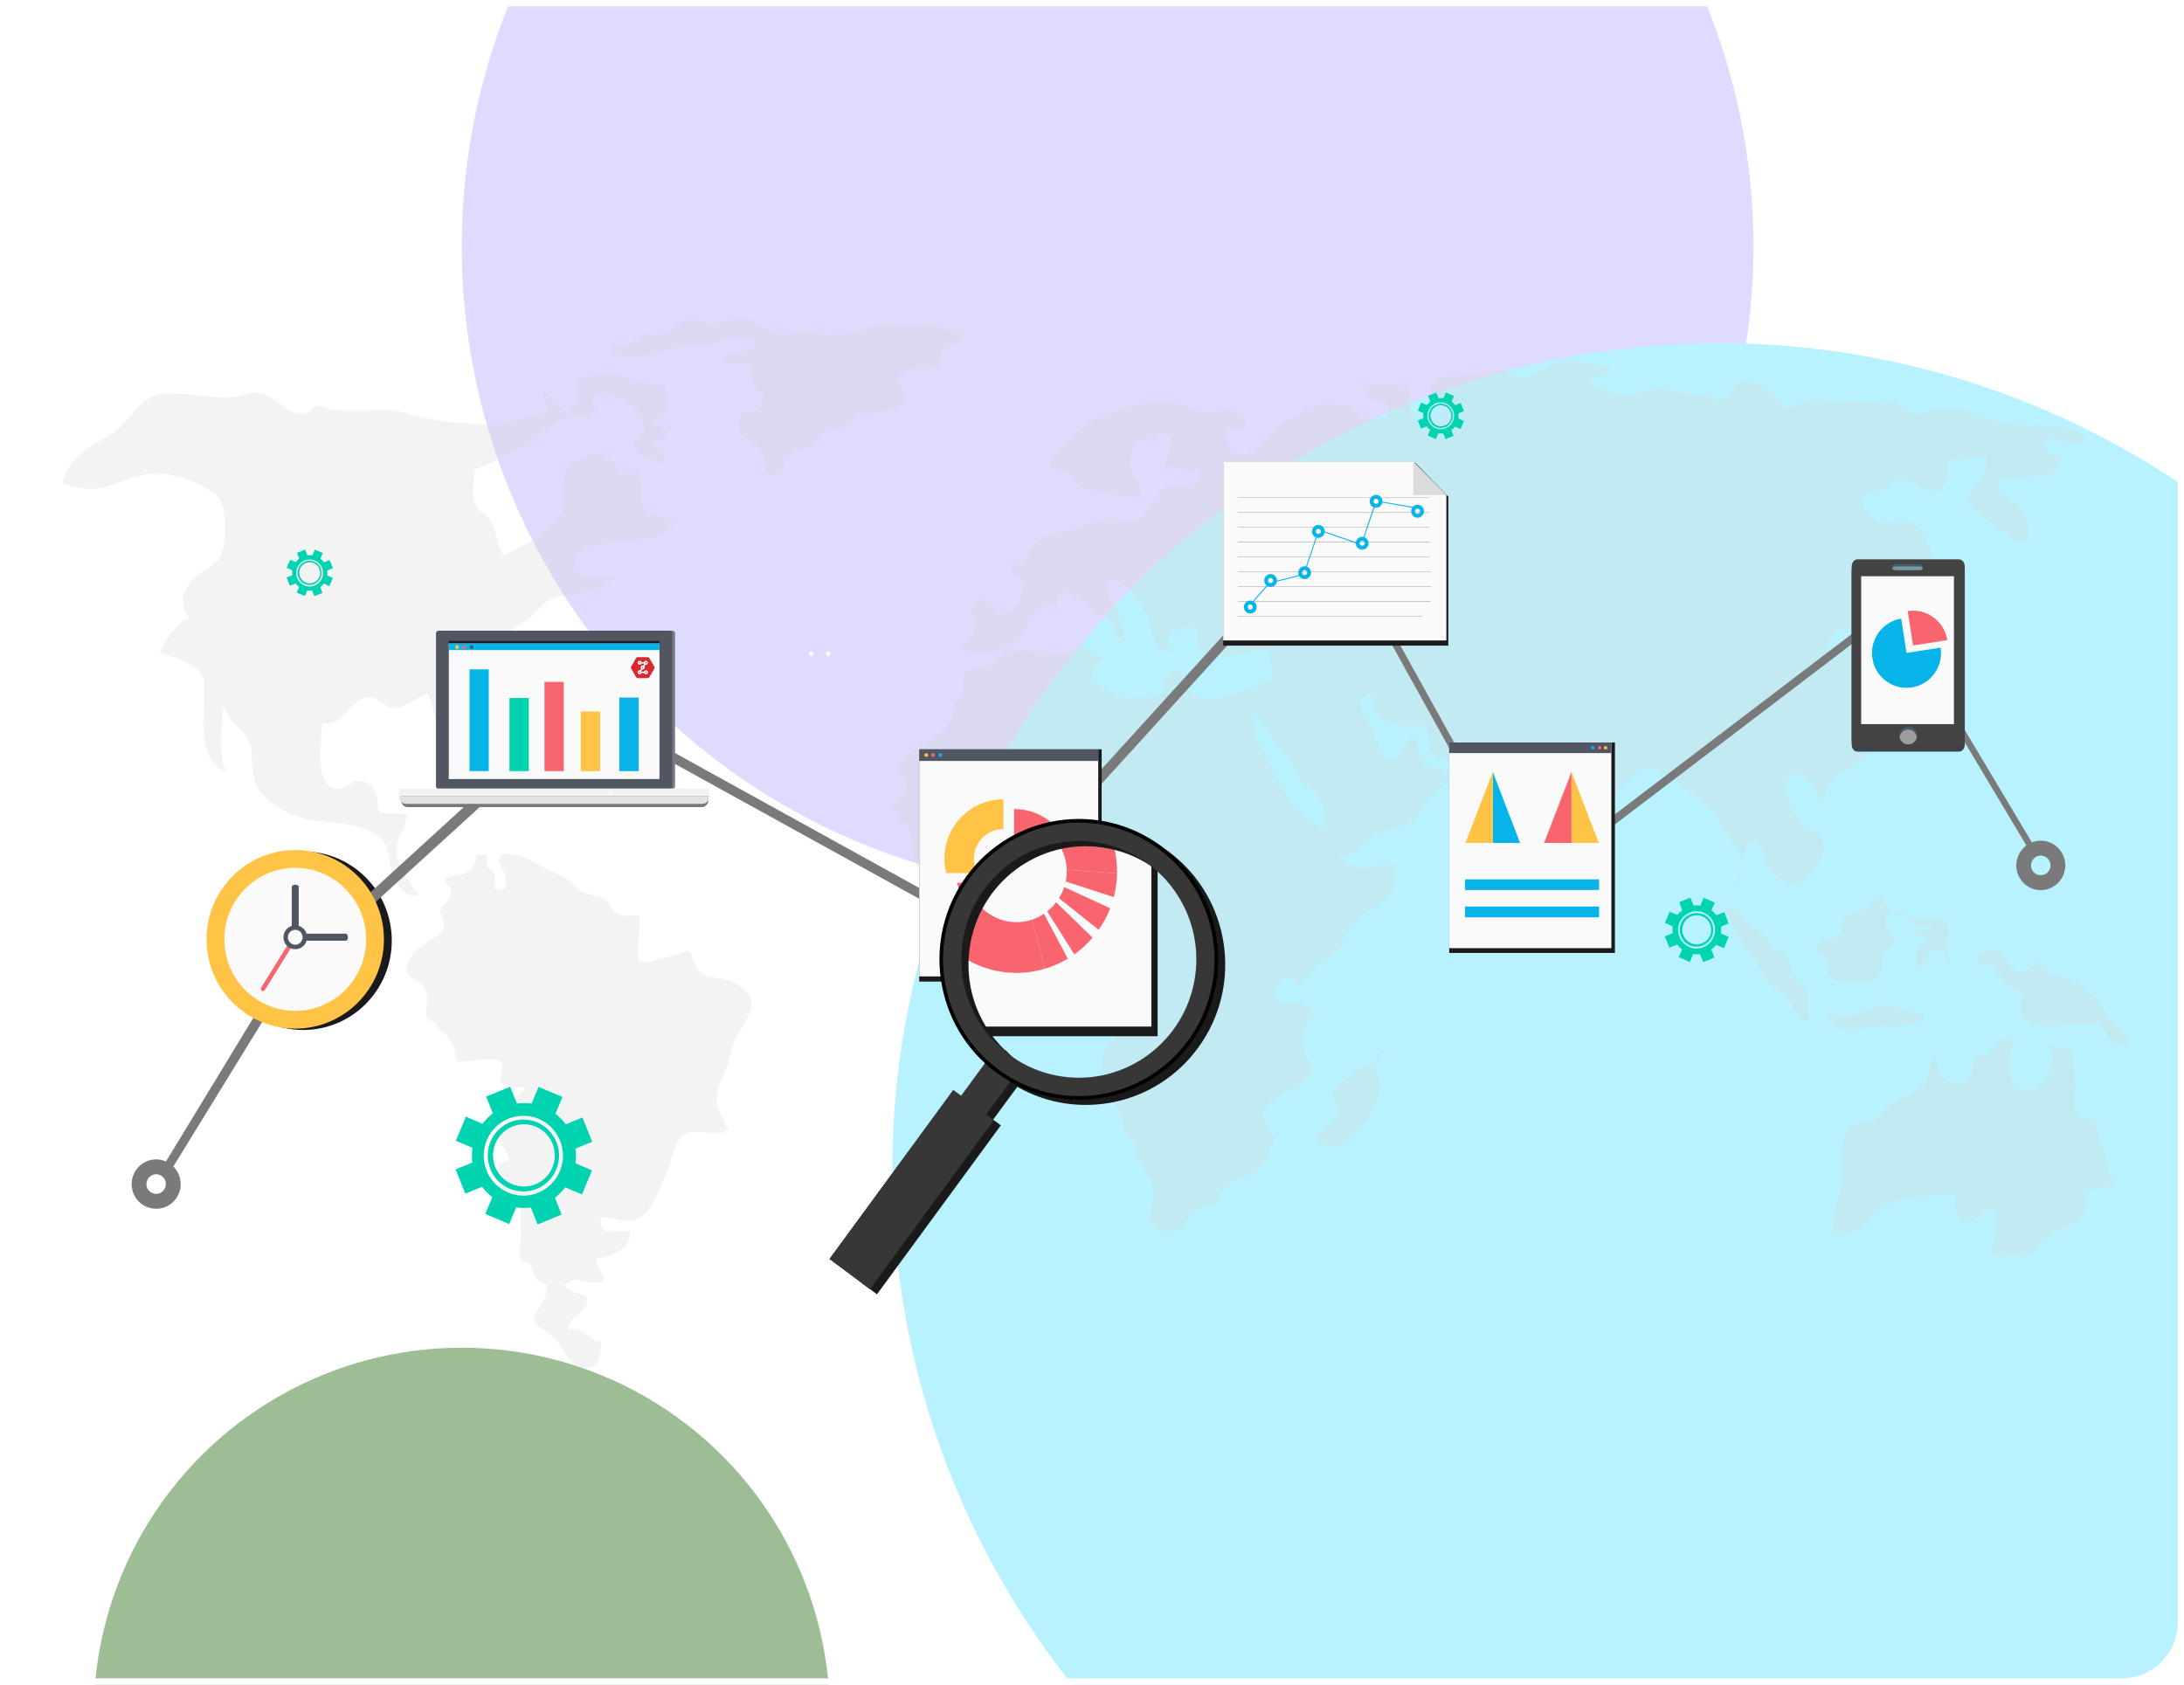 <svg width="350" height="270" viewBox="0 0 350 270" fill="none" xmlns="http://www.w3.org/2000/svg">
<g clip-path="url(#clip0_6320_13675)">
<g filter="url(#filter0_f_6320_13675)">
<circle cx="177.5" cy="39.5" r="103.5" fill="#DEDBFF"/>
</g>
<g filter="url(#filter1_f_6320_13675)">
<circle cx="275.5" cy="187.5" r="132.5" fill="#B8F2FF"/>
</g>
<g filter="url(#filter2_f_6320_13675)">
<circle cx="74" cy="275" r="59" fill="#9DBD95"/>
</g>
<g opacity="0.3">
<path d="M67.2 143.325C66.291 143.049 63.676 138.067 63.539 136.911C63.264 134.516 65.135 132.892 65.163 130.497C63.787 130.305 62.273 130.415 60.841 130.332C60.291 128.102 60.621 126.038 58.392 125.295C56.052 124.524 56.079 126.726 53.657 126.313C50.271 125.735 51.565 118.606 51.675 115.853C55.143 116.569 55.831 112.22 58.749 111.752C60.621 111.421 61.447 113.376 63.154 113.458C64.668 113.568 67.172 111.697 68.494 111.119C69.32 112.522 69.347 114.091 69.925 115.468C70.586 117.092 71.907 117.505 71.99 119.542C71.962 117.037 72.953 114.009 74.054 111.119C77.22 110.32 79.835 108.173 80.77 105.283C81.321 103.631 80.605 102.916 81.679 101.429C82.45 100.328 84.211 99.805 85.175 98.814C88.203 95.704 87.982 95.649 92.276 95.181C94.837 94.906 96.874 94.052 98.966 92.428C97.424 92.456 92.882 92.868 92.249 91.355C91.148 88.684 95.442 87.253 97.011 87.033C102.241 86.317 104.498 87.446 108.6 83.62C107.031 82.849 103.92 82.821 103.094 81.362C102.269 79.931 103.177 77.206 102.324 75.554C98.387 76.848 99.791 74.563 97.039 73.132C94.616 71.866 91.231 74.096 90.597 75.995C89.469 79.27 91.588 80.702 88.808 83.675C86.744 85.849 83.385 87.804 80.66 89.015C79.394 86.648 79.642 84.941 78.321 83.042C77.385 81.72 76.641 82.326 76.036 80.592C75.513 79.188 76.008 76.71 76.063 75.252C79.394 74.068 83.496 71.948 86.193 69.829C87.9 68.48 88.891 67.654 90.845 67.049C92.855 66.443 94.561 67.462 95.635 65.067C95.433 65.03 95.24 64.993 95.057 64.957C94.561 60.938 101.801 64.213 102.792 66.801C103.039 67.517 103.315 68.232 103.122 69.086C102.929 69.884 101.498 70.71 101.498 70.765C101.443 73.242 103.865 73.27 106.232 74.233C106.921 72.774 105.847 71.783 104.498 71.178C105.847 70.957 106.838 70.104 106.783 68.783C105.737 68.673 105.517 68.04 104.718 67.627C105.352 67.352 105.93 66.498 106.783 66.305C106.921 64.764 106.976 63.14 106.453 61.681C103.562 61.516 102.324 61.268 100.011 60.36C96.681 59.038 95.772 60.442 92.304 60.332C92.249 61.709 92.166 63.112 92.607 64.324L92.276 64.681C90.487 68.205 88.781 62.947 86.936 62.672C87.102 63.993 87.68 65.012 87.762 66.305C84.156 66.058 81.734 68.343 78.045 68.067C75.155 67.874 71.246 67.682 68.494 67.104C65.356 66.471 64.062 65.507 60.786 65.7C58.502 65.81 56.052 65.838 53.767 65.7C52.556 65.645 51.895 64.957 50.712 65.094C49.748 65.177 49.721 66.361 48.95 66.388C45.564 66.471 44.546 63.333 41.105 62.975C39.673 62.81 38.82 63.525 37.471 63.663C33.618 64.048 29.021 62.424 25.332 63.305C21.864 64.158 20.818 67.764 17.432 69.774C14.184 71.673 10.936 73.49 10 77.426C16.331 79.711 17.129 77.371 23.653 75.967C26.626 75.334 32.709 77.371 34.911 79.628C36.37 81.142 36.37 86.95 35.407 89.097C34.664 90.722 31.526 91.823 30.397 93.529C28.718 96.007 29.048 96.53 30.287 99.09C28.498 99.612 26.158 102.998 25.607 104.567C27.204 105.145 29.213 105.641 30.672 106.604C33.095 108.173 32.709 108.834 32.682 112.165C32.627 116.156 31.801 121.909 36.315 123.781C34.911 121.028 35.544 115.991 35.792 112.825C37.251 117.285 40.527 116.872 40.389 121.661C40.252 126.671 42.839 128.928 47.408 130.745C51.29 132.259 55.859 131.24 59.768 133.498C62.741 135.232 61.97 136.718 62.796 139.498C63.401 141.563 65.025 144.453 67.2 143.325Z" fill="#D8D8D8"/>
<path d="M145.155 63.663C144.769 61.764 142.182 60.635 145.568 59.424C146.944 58.928 148.155 59.286 149.504 58.956C150.99 58.626 150.385 58.736 150.743 57.442C151.045 56.313 150.715 56.148 151.954 55.405C152.449 55.102 152.917 55.157 153.468 54.744C154.073 54.276 154.294 53.616 154.954 53.368L154.128 52.873C153.468 52.873 152.559 53.038 151.926 52.845C150.99 52.57 150.605 51.882 149.559 51.854C148.733 51.827 147.88 52.129 147.027 52.184C145.182 52.322 143.586 51.772 141.879 51.882C140.2 51.992 138.714 53.038 137.007 53.203C135.465 53.368 133.814 53.671 132.245 53.533C131.171 53.451 130.29 53.148 129.217 53.038C127.951 52.9 126.96 53.533 125.749 53.561C123.271 53.616 121.097 50.946 118.537 51.001C116.775 51.028 115.178 52.184 113.334 51.854C112.261 51.661 111.765 51.056 110.609 51.166C108.93 51.304 107.636 53.01 106.095 53.506C105.131 53.809 104.058 53.368 103.122 53.726C101.938 54.166 101.278 55.185 99.901 55.405C99.241 55.515 98.442 55.405 97.754 55.433C97.534 57.855 103.149 57.084 104.553 56.919C105.957 56.781 107.031 56.038 108.187 55.708C109.591 55.267 111.022 55.57 112.591 55.57C114.325 55.57 114.986 54.552 116.527 54.221C117.243 54.056 120.519 54.084 120.931 54.772C121.757 56.176 119.06 56.341 118.234 56.424C116.913 56.561 116.142 56.534 115.261 57.607C116.362 58.708 118.702 57.745 119.968 58.626C121.262 59.507 119.996 62.975 122.253 62.865C122.253 64.764 122.198 65.397 120.739 65.893C119.17 66.443 118.454 65.728 118.399 67.93C118.316 70.985 121.372 70.242 122.143 72.719C122.528 74.04 122.693 77.949 125.171 75.417C125.859 74.729 125.501 73.82 126.354 72.995C127.29 72.141 128.859 72.114 129.85 71.343C130.869 70.517 131.061 69.636 132.465 69.168C133.539 68.811 134.557 68.865 135.465 68.398C136.484 67.847 137.089 66.773 138.218 66.416C138.989 66.14 140.035 66.416 140.833 66.195C142.292 65.81 145.485 65.397 145.155 63.663Z" fill="#D8D8D8"/>
<path d="M117.27 157.281C115.206 156.482 112.921 156.978 111.683 155.161C111.242 154.555 110.967 152.601 110.279 152.408C110.059 152.326 108.49 153.069 108.077 153.124C106.398 153.427 103.975 154.473 102.351 154.087C102.076 151.72 102.599 149.133 102.461 146.683C101.553 146.628 100.342 146.903 99.461 146.655C97.919 146.242 98.085 144.839 96.791 143.985C95.91 143.38 94.671 143.6 93.57 143.022C92.332 142.416 91.423 141.095 90.294 140.517C88.973 139.856 87.542 139.361 86.138 138.452C84.707 137.517 83.275 137.186 81.486 136.828H80.468C79.311 137.902 80.33 138.7 80.688 139.581C80.963 140.297 81.761 142.636 80 142.609C78.623 142.581 79.614 140.902 79.256 140.049C79.091 139.636 78.293 139.278 78.128 138.838C77.935 138.37 78.1 137.517 78.045 137.049C77.467 136.994 76.889 136.994 76.311 137.021C76.228 140.159 74.081 140.187 71.356 140.599C71.053 141.783 72.044 141.838 72.21 142.636C72.54 144.233 71.081 144.536 70.668 145.692C70.283 146.82 71.053 146.71 71.164 147.839C71.329 149.518 69.842 150.069 68.631 150.922C67.365 151.83 65.989 152.656 65.438 154.28C64.75 156.317 65.521 156.455 66.952 157.336C69.237 158.794 68.163 160.749 68.301 163.226C68.824 163.419 69.237 163.694 69.787 163.777C70.035 164.905 71.136 165.401 71.742 166.172C72.567 167.245 72.98 168.594 73.228 170.135C75.017 170.328 79.587 169.117 80.302 170.245C80.908 171.154 79.945 172.338 80.165 173.108C80.633 174.732 82.67 174.072 84.184 174.374C83.578 175.31 82.835 175.888 81.679 175.806C81.431 177.347 82.504 178.063 82.78 179.384C82.092 179.742 79.889 181.201 79.724 181.862C79.394 183.293 81.871 184.312 81.431 186.046C78.596 186.293 79.889 189.266 79.807 190.973C80.936 191.606 82.202 191.799 83.33 192.404C83.385 194.083 83.44 195.79 83.523 197.442C83.578 198.488 83 201.185 83.578 202.039C83.853 202.424 84.762 202.231 85.064 202.672C85.285 202.919 85.147 203.222 85.34 203.553C85.808 204.296 85.34 204.406 86.055 205.066C86.716 205.672 87.267 205.177 87.597 206.085C87.762 206.58 87.404 207.874 87.212 208.315C86.799 209.333 85.147 210.792 85.698 212.003C85.918 212.499 87.432 213.269 87.9 213.682C88.533 214.233 89.221 214.921 89.772 215.582C90.845 216.958 91.671 219.325 93.9 219.298C96.323 219.27 96.158 216.655 96.378 214.921C95.194 215.114 95.249 214.618 94.616 214.233C93.295 213.379 93.047 213.049 91.148 212.994C90.763 211.453 93.322 210.544 93.873 209.361C95.112 206.553 91.616 208.122 90.487 205.947C92.029 204.488 93.24 205.507 95.057 205.589C98.828 205.727 95.222 203.58 95.552 201.736C97.727 201.571 101.388 200.084 100.947 197.304C98.332 197.166 96.048 198.378 96.24 195.102C98.47 194.992 100.094 196.286 102.186 195.295C104.746 194.056 105.737 190.175 106.893 187.752C107.691 186.046 108.132 182.357 110.059 181.614C112.095 180.843 114.793 182.412 116.692 181.063C116.032 179.192 114.6 177.733 114.848 175.613C115.068 173.466 116.417 171.732 116.885 169.695C117.243 167.988 117.601 166.942 118.482 165.456C119.06 164.465 120.298 162.373 120.436 161.272C120.711 159.428 118.674 157.859 117.27 157.281Z" fill="#D8D8D8"/>
<path fill-rule="evenodd" clip-rule="evenodd" d="M276.539 133.388C275.08 130.442 273.593 128.736 270.731 126.836C268.171 125.157 265.005 121.441 262.418 123.726C260.463 125.432 258.151 128.13 256.609 130.222C254.077 133.608 256.527 135.287 256.224 138.838C255.729 144.343 253.664 140.187 252.838 137.737C252.123 135.59 250.278 133.938 249.425 131.874C248.517 129.589 249.177 126.616 248.93 124.194C245.434 124.744 244.112 125.322 241.635 123.258C240.617 122.432 239.433 120.643 238.194 120.23C235.827 119.404 232.992 122.735 230.404 121.469C228.835 120.725 228.835 118.083 228.477 116.294C224.403 116.266 219.339 116.652 220.027 111.119C220.045 111.119 220.054 111.11 220.054 111.091L218.843 111.366C218.77 111.422 218.715 111.477 218.678 111.532C217.247 113.376 219.008 115.027 219.917 116.789C220.632 118.11 221.293 122.184 223.22 121.661C224.789 121.221 224.816 118.083 227.046 118.138C227.404 119.762 227.266 121.937 228.67 122.845C229.193 123.175 230.377 122.845 230.982 123.175C231.588 123.506 232.193 124.359 232.551 124.882C231.23 126.396 229.331 127.194 228.175 128.763C227.624 129.534 227.652 130.525 226.661 131.323C224.844 132.837 222.422 132.892 220.385 133.911C218.706 134.736 217.054 137.351 215.127 137.049C214.925 137.03 214.733 136.984 214.549 136.911C214.641 137.058 214.733 137.195 214.824 137.324C217.302 140.489 220.302 138.15 223.44 138.673C223.55 140.847 223.743 142.471 222.091 144.04C220.054 145.995 217.632 146.463 216.201 148.913C215.402 150.289 215.127 151.693 213.998 152.821C213.255 153.565 212.319 153.62 211.549 154.225C210.117 155.326 209.457 156.592 208.328 158.051C207.42 157.418 207.144 156.482 206.016 156.647C205.025 156.758 203.869 158.85 204.227 159.703C204.915 161.382 207.062 160.501 208.356 160.749C209.264 160.942 209.925 161.767 210.888 161.878C209.512 163.832 208.218 165.869 208.961 168.319C209.704 170.631 211.576 171.374 208.741 173.439C207.31 174.485 203.07 176.191 202.465 178.146C202.135 179.247 203.428 181.669 204.282 182.192C203.291 184.807 203.373 186.349 200.841 187.918C199.299 188.853 197.483 188.936 196.216 190.202C195.308 191.111 195.556 192.184 195.033 192.817C194.234 193.781 193.849 193.12 192.473 193.478C190.243 194.056 190.629 195.735 189.17 196.836C187.903 197.8 185.371 197.689 184.628 196.203C183.94 194.799 185.068 192.322 184.875 190.78C184.49 188 181.517 185.715 181.93 182.715C180.031 182.412 180.251 180.761 179.893 179.439C179.425 177.705 179.067 177.513 178.159 176.164C177.361 174.98 177.498 174.677 177.03 173.191C176.452 171.237 176.507 171.704 176.7 170.025C176.92 168.071 177.168 168.264 178.269 167.025C179.701 165.401 179.508 166.337 179.398 164.382C179.205 161.465 176.673 159.951 173.892 160.006C174.25 156.895 172.764 158.161 171.085 156.51C169.378 154.831 171.277 153.785 173.287 153.097C172.434 152.656 171.415 152.161 170.617 151.5C171.443 149.876 174.223 146.986 173.562 145.114C172.901 143.325 169.598 142.251 167.974 142.031C163.735 141.453 162.249 146.215 157.789 145.885C153.523 145.582 149.339 142.499 147.109 139.031C145.733 136.883 146.504 134.434 145.32 132.121C145.237 131.984 144.412 132.011 144.219 131.681C144.136 131.571 144.054 130.607 144.191 130.718C143.668 130.277 143.393 129.644 142.237 129.369C142.788 128.57 145.292 127.001 145.32 125.955C145.375 124.331 143.971 124.937 143.778 123.726C143.503 122.212 146.146 120.313 147.164 119.624C148.816 118.496 150.935 117.863 152.036 116.073C152.587 115.193 152.614 113.651 153.165 112.633C153.743 111.532 154.046 111.834 154.404 110.596C154.624 109.797 154.073 108.669 154.541 107.926C155.477 106.522 157.321 107.293 158.643 106.632C159.441 106.219 159.771 105.448 160.46 105.008C162.607 103.714 165.497 104.32 167.864 104.54C168.8 104.65 170.397 105.145 171.388 104.788C172.076 104.54 172.296 103.466 173.067 103.356C174.828 103.109 174.746 105.613 176.7 105.256C176.562 106.577 174.828 107.375 174.993 108.614C175.131 109.632 178.572 111.229 179.425 111.532C181.325 112.165 185.756 112.055 187.133 110.706C184.875 109.797 187.38 106.962 189.307 107.513C190.023 115.358 199.299 110.843 203.593 108.834L203.373 109.742C203.814 108.559 204.144 106.935 203.593 105.668C203.126 104.567 203.896 104.788 202.52 104.32C201.336 103.907 199.575 104.898 198.391 105.008C197.07 105.145 193.959 105.503 192.831 104.76C191.619 103.989 191.84 102.09 191.619 100.521C189.638 100.438 185.426 101.539 187.903 104.292C184.49 104.65 184.875 101.347 184.022 99.062C183.499 97.631 181.435 94.74 180.141 93.805C176.783 91.437 177.003 94.768 178.269 96.64C179.893 99.062 179.866 100.356 180.554 103.136C180.141 102.641 179.288 102.31 178.957 101.897C178.544 101.347 178.847 100.576 178.324 99.888C177.361 98.677 176.287 98.594 175.159 97.796C174.03 96.97 169.103 92.125 169.296 97.245C165.084 95.869 165.167 102.007 161.891 103.466C159.276 104.65 156.551 105.779 153.908 103.879C153.89 103.732 153.908 103.595 153.963 103.466C155.752 102.943 156.193 101.264 156.193 99.64C156.193 98.759 155.532 98.512 155.67 97.768C155.808 97.053 156.688 96.117 157.101 95.511C158.34 96.337 160.102 99.117 162.056 98.016C163.102 97.466 164.313 93.915 164.065 92.841C163.46 92.759 162.937 92.208 162.304 92.153C161.781 90.061 163.46 90.639 164.286 89.786C164.946 89.07 164.864 88.107 165.607 87.336C167.148 85.712 171.057 84.996 173.122 84.446C174.663 84.06 176.15 83.207 177.636 83.097C180.361 82.932 181.49 84.693 183.747 82.188C184.931 80.895 185.536 78.28 187.353 77.894C187.738 77.812 188.124 77.839 188.454 77.894C188.417 77.913 188.417 77.913 188.454 77.894C188.582 77.876 188.711 77.867 188.839 77.867C189.335 77.784 190.188 77.674 191.179 77.564C191.197 77.546 191.216 77.527 191.234 77.509C194.785 74.701 187.38 75.527 186.472 74.536C186.83 73.6 188.179 71.013 187.38 69.994C186.307 68.618 185.288 69.994 184.132 70.462C182.728 71.068 182.343 70.435 181.545 72.086C181.352 72.472 181.187 74.591 181.242 74.977C181.6 76.958 185.096 79.683 180.389 79.491C178.407 79.408 175.544 78.858 173.755 78.197C172.544 77.757 171.966 76.408 171.112 75.885C170.369 75.417 168.332 75.499 168.139 74.288C167.947 73.325 173.452 68.287 174.581 67.71C178.214 65.81 182.976 64.131 187.16 64.351C189.417 64.489 191.344 65.865 193.491 65.948C194.868 66.03 195.886 65.37 197.262 65.7C198.501 65.975 200.4 67.021 199.272 68.535C198.529 69.554 197.813 68.673 196.657 68.7C196.354 69.802 197.015 72.169 198.198 72.692C199.932 73.463 201.529 71.398 202.685 70.269C203.704 69.251 204.474 68.37 205.685 67.654C206.897 66.939 208.768 66.746 209.291 65.315C210.998 64.847 213.173 64.406 214.962 64.819C216.476 65.15 216.09 65.37 217.384 66.168C219.311 67.379 220.302 67.572 222.532 66.581C223.468 63.415 218.568 64.819 218.32 62.507C218.155 61.268 222.972 61.433 224.101 61.654C227.101 62.259 225.339 63.581 226.22 65.728C226.991 67.572 229.358 67.407 230.872 66.581C230.955 64.792 231.092 63.608 229.138 62.92C229.221 59.892 232.028 60.085 234.313 60.085C236.433 60.085 238.112 59.534 240.121 59.397C241.828 59.259 242.378 60.387 243.81 60.553C245.874 60.828 248.186 57.91 250.609 57.828C252.866 57.717 256.086 58.543 258.206 59.149C257.49 60.36 255.04 60.773 253.719 61.158C255.563 61.709 257.215 62.782 259.142 63.25C261.95 63.911 262.748 62.535 265.418 62.342C267.565 62.177 270.4 63.223 272.437 63.47C272.74 63.525 273.153 63.03 273.758 63.168C274.171 63.223 274.254 64.021 274.722 64.049C275.548 64.076 275.327 64.269 276.016 64.049C277.199 63.663 277.557 61.489 279.346 61.186C281.686 60.8 284.989 63.663 285.98 65.535C287.797 64.957 289.421 64.103 290.99 64.103C291.761 64.076 292.917 64.296 293.798 64.324C296.605 64.351 299.11 64.269 301.78 64.599C302.441 64.682 303.212 64.434 303.845 64.626C304.726 64.902 305.166 65.948 305.992 66.195C306.928 66.471 308.414 65.92 309.488 65.728C312.02 65.232 313.92 65.177 316.259 66.333C320.581 68.535 325.453 67.957 330.243 68.425C331.536 68.563 336.023 69.967 333.188 71.123C331.894 71.673 329.444 69.994 327.793 70.269C327.463 71.921 328.481 73.242 330.215 72.967C329.857 75.637 328.839 76.298 326.306 76.325C324.38 76.353 322.122 77.013 320.361 76.821C319.728 78.995 321.434 79.353 322.756 80.427C323.829 81.308 324.104 81.335 324.6 82.822C325.481 85.409 325.068 88.354 322.177 86.042C320.664 84.803 315.351 81.748 315.323 79.931C315.323 79.188 317.058 77.371 317.443 76.656C318.159 75.334 318.324 74.894 318.241 73.215C316.232 72.912 314.305 73.903 312.268 73.875C312.075 74.756 312.323 76.27 311.965 77.041C310.479 80.289 308.332 78.059 306.102 77.234C304.698 76.711 304.368 76.793 303.047 77.454C302.524 77.702 302.166 78.362 301.588 78.582C301.147 78.775 300.349 78.61 299.991 78.803C298.973 79.381 298.064 79.133 298.642 81.087C298.89 81.858 300.101 83.207 300.955 83.565C303.487 84.638 305.496 82.519 307.644 84.693C309.983 87.088 311.194 95.731 308.359 97.603C306.267 98.98 302.716 97.796 303.625 102.09C304.175 104.815 307.313 105.338 309.515 106.577C308.442 109.632 300.597 102.998 299.083 102.09C297.266 101.016 295.614 99.998 294.156 101.347C292.504 102.861 292.449 105.421 294.568 105.008C295.614 104.815 296.743 102.393 298.119 104.072C298.752 104.815 298.092 107.127 297.982 108.036C297.404 111.972 297.128 113.073 299.991 115.826C301.478 117.285 302.056 117.202 300.927 119.156C300.019 120.698 297.514 122.377 296.11 123.368C294.816 124.249 294.266 123.836 293.247 125.46C292.642 126.451 292.449 127.8 291.871 128.846C291.485 127.167 289.256 123.34 287.356 124.001C284.686 124.965 287.081 129.479 287.935 131.02C289.173 133.195 292.394 133.278 292.339 135.7C292.256 138.37 289.586 139.829 288.127 142.003C285.953 141.425 284.329 140.71 283.283 138.645C282.594 137.269 282.594 134.406 280.172 135.039C279.319 137.709 278.741 139.994 278.163 142.664C277.777 140.765 279.704 138.673 279.016 136.801C278.631 135.645 277.144 134.626 276.539 133.388ZM212.677 133.443C212.595 132.81 212.512 132.204 212.402 131.681C212.017 129.699 211.879 128.185 210.448 126.644C209.952 126.121 209.099 126.011 208.576 125.432C207.86 124.662 207.722 123.396 207.172 122.542C206.209 121.138 204.97 119.982 204.006 118.523C203.263 117.367 202.272 115 200.923 114.725C200.813 118 201.942 119.211 203.318 121.964C204.75 124.882 205.823 127.662 208.273 130.112C209.594 131.433 211.549 132.314 212.677 133.443Z" fill="#D8D8D8"/>
<path d="M214.659 173.907C212.319 175.888 214.246 175.448 214.411 177.925C214.549 180.293 211.851 180.54 210.998 182.412C211.714 184.091 214.026 183.596 215.512 183.541C216.256 182.027 217.797 181.421 218.733 180.1C219.531 178.971 220.357 177.155 220.825 175.833C221.513 173.824 220.33 171.787 220.522 169.998C219.889 170.438 219.586 170.411 218.705 170.851C217.192 171.622 215.925 172.833 214.659 173.907Z" fill="#D8D8D8"/>
<path d="M220.522 169.998C220.614 169.943 220.715 169.869 220.825 169.778C221.486 169.282 221.568 168.566 222.339 168.209L220.99 168.649C220.715 169.089 220.577 169.53 220.522 169.998Z" fill="#D8D8D8"/>
<path d="M337.702 186.431C337.262 185.11 337.207 184.229 336.546 182.825C336.271 182.192 336.106 180.265 335.61 179.77C334.812 178.971 333.546 179.797 332.775 178.531C332.197 177.567 332.665 174.209 332.555 173.273C332.39 171.677 332.61 169.337 331.839 167.961C330.628 168.071 329.417 167.713 328.233 167.52H327.765C330.325 168.511 328.398 173.741 326.196 174.484C320.746 176.301 322.095 169.199 322.783 166.667C320.058 166.171 320.306 167.685 318.682 168.842C318.076 169.282 316.865 169.007 316.314 169.832C315.764 170.631 316.369 171.622 315.626 172.558C313.919 174.705 311.717 173.411 310.616 171.594C310.313 171.126 310.699 169.612 309.708 169.75C308.965 169.86 309.267 172.558 308.855 173.191C307.588 175.228 303.927 176.026 302.138 177.705C301.505 178.311 300.954 179.302 300.184 179.659C299.22 180.127 297.899 179.659 296.963 180.43C294.954 182.027 295.064 184.862 295.257 186.954C295.614 190.725 293.467 193.946 293.715 197.744C297.514 199.203 299.441 194.028 302.909 192.872C306.019 191.854 310.203 191.413 313.534 191.468C313.121 193.147 313.259 195.68 315.406 195.707C317.03 195.735 317.828 193.285 319.838 193.753C320.003 196.01 319.838 198.708 318.819 200.8C320.251 201.46 321.269 201.24 322.783 201.185C323.444 201.13 324.958 201.488 325.508 201.185C326.141 200.855 326.031 200.194 326.499 199.781C326.912 199.423 327.242 199.093 327.765 198.653C330.463 196.285 334.922 196.148 334.289 191.551C334.014 191.496 333.656 191.386 333.353 191.386C334.344 189.872 339.189 191.083 339.519 188.55C337.73 188.771 338.06 187.532 337.702 186.431Z" fill="#D8D8D8"/>
<path d="M293.467 156.757C294.624 157.776 296.963 157.473 298.34 157.473C300.129 157.473 301.313 156.895 301.588 154.886C301.725 153.785 301.175 153.014 302.248 152.161C303.349 151.307 304.258 151.583 303.239 149.903C302.771 149.16 301.808 148.279 302.331 147.178C302.992 145.857 304.093 147.013 305.084 146.655L305.524 146.187C304.533 146.6 302.909 146.325 302.248 145.279C301.698 144.343 301.946 143.71 300.459 143.958C300.624 146.16 296.633 145.692 295.67 147.096C295.119 147.866 295.312 148.83 294.844 149.628C294.101 150.784 293.027 150.316 291.898 150.729C291.733 151.197 290.825 151.968 291.1 152.518C291.348 153.014 292.339 152.986 292.669 153.647C293.22 154.748 292.532 155.877 293.467 156.757Z" fill="#D8D8D8"/>
<path d="M289.724 160.666C289.779 159.4 290.109 159.317 289.201 158.299C288.54 157.556 287.494 156.675 287.164 155.574C286.668 154.032 286.834 153.427 285.32 152.518C284.219 151.83 284.053 151.445 283.2 150.399C282.567 149.628 281.769 149.16 280.943 148.555C280.227 148.032 279.897 147.398 279.346 146.655C278.631 145.664 278.328 145.747 277.089 145.747L276.539 144.839C276.016 145.747 278.108 148.692 278.521 149.711C279.291 151.693 280.64 152.904 281.796 154.693C282.292 155.436 282.677 156.29 283.173 157.06C283.806 158.079 284.631 158.492 285.677 159.07C287.439 160.061 287.302 163.969 290.054 163.556C289.999 162.621 289.696 161.63 289.724 160.666Z" fill="#D8D8D8"/>
<path d="M299.854 164.603C301.23 164.465 308.662 164.933 308.469 162.593C306.185 162.345 304.588 161.354 302.248 161.217C299.083 161.024 296.963 163.804 293.578 162.566L293.11 162.345C291.926 163.336 294.569 164.713 295.367 164.823C296.853 165.043 298.477 164.74 299.854 164.603Z" fill="#D8D8D8"/>
<path d="M312.185 148.472C311.772 147.288 310.781 146.903 309.46 147.096C308.855 147.178 308.387 147.481 307.781 147.454C306.983 147.399 306.377 146.876 305.524 146.986L305.414 147.096C306.597 148.389 308.111 148.389 309.818 148.582C309.543 149.105 309.02 148.83 308.469 148.912C307.616 149.023 307.093 149.38 306.487 150.014C307.341 150.096 308.359 150.014 309.24 150.069C308.607 151.032 307.396 151.197 307.093 152.518C306.928 153.344 307.093 154.473 307.12 155.299C307.726 155.078 308.387 154.693 308.689 154.143C309.102 153.399 308.745 152.821 309.708 152.408C311.415 151.665 312.13 153.647 312.103 154.968C312.681 154.06 311.883 151.913 312.075 150.702C312.213 149.876 312.516 149.325 312.185 148.472Z" fill="#D8D8D8"/>
<path d="M339.96 164.933C338.996 164.024 338.391 163.749 337.675 162.538C337.124 161.575 336.491 160.474 335.638 159.758C334.84 159.097 333.656 158.739 333.408 157.611C332.583 157.308 331.784 156.785 330.959 156.592C330.243 156.4 329.059 156.482 328.426 156.014C327.793 155.574 327.655 154.28 326.747 154.225C325.921 154.142 325.426 155.326 324.655 155.629C322.838 156.345 321.82 154.197 320.829 153.096C319.7 151.803 318.929 152.271 317.691 152.739C317.553 152.766 317.168 152.904 316.948 152.876C316.92 153.454 316.92 154.06 316.948 154.638C317.581 154.693 318.737 154.39 319.315 154.665C320.086 155.023 319.838 155.464 319.893 156.234C320.884 156.152 321.021 157.225 321.682 157.748C322.205 158.161 323.609 158.877 324.27 159.07C323.692 160.721 323.306 162.263 324.958 163.584C326.609 164.933 329.445 164.327 331.289 164.162C332.693 164.024 334.152 164.135 335.583 164.162C336.656 164.162 336.436 163.997 337.124 164.988C337.592 165.621 338.281 166.997 339.051 167.3C339.519 167.465 340.455 167.328 340.951 167.3C341.171 166.282 340.62 165.566 339.96 164.933Z" fill="#D8D8D8"/>
</g>
<path d="M62.785 150.769C62.785 158.665 56.444 165.078 48.583 165.078C40.745 165.078 34.38 158.665 34.38 150.769C34.38 142.85 40.745 136.461 48.583 136.461C56.444 136.461 62.785 142.85 62.785 150.769Z" fill="#1A1A1A"/>
<path fill-rule="evenodd" clip-rule="evenodd" d="M250.729 141.98C248.093 141.98 245.884 140.066 245.48 137.41C245.267 135.998 245.599 134.586 246.454 133.438C247.309 132.266 248.544 131.524 249.945 131.308C252.819 130.83 255.574 132.935 256.001 135.807C256.215 137.218 255.883 138.63 255.028 139.779C254.196 140.951 252.961 141.693 251.536 141.908C251.283 141.956 251.014 141.98 250.729 141.98ZM250.753 134.467C250.658 134.467 250.539 134.467 250.42 134.491C249.874 134.586 249.375 134.874 249.043 135.352C248.71 135.807 248.568 136.357 248.639 136.931C248.829 138.08 249.874 138.869 251.061 138.726C251.631 138.63 252.13 138.343 252.463 137.864C252.795 137.41 252.914 136.859 252.843 136.285C252.676 135.256 251.774 134.467 250.753 134.467Z" fill="#FBFAFA"/>
<path d="M148.327 144.61L102.845 119.498L103.339 118.02L148.83 143.153L148.327 144.61Z" fill="#7A7A7A"/>
<path d="M55.242 146.78L87.874 116.991L88.8 118.474L56.145 148.263L55.242 146.78Z" fill="#7A7A7A"/>
<path d="M172.859 129.667L171.695 128.59L212.901 83.273L214.041 84.373L172.859 129.667Z" fill="#7A7A7A"/>
<path d="M233.587 122.321L211.286 82.1L212.236 81.478L234.513 121.675L233.587 122.321Z" fill="#7A7A7A"/>
<path d="M252.982 136.56L252.409 135.376L300.319 98.906L300.892 100.089L252.982 136.56Z" fill="#7A7A7A"/>
<path d="M325.79 137.262L306.743 105.392L307.503 104.674L326.55 136.568L325.79 137.262Z" fill="#7A7A7A"/>
<path d="M226.518 79.506L231.791 79.339L226.518 74.195V79.506Z" fill="#DAE1E1"/>
<path d="M226.78 74.171H196.024V103.481H232.099V79.602L226.78 74.171Z" fill="#1A1A1A"/>
<path d="M226.518 74.051H196.024V102.644H231.791V79.339L226.518 74.051Z" fill="#FAFAFA"/>
<path d="M229.131 79.793H198.399V79.674H229.131V79.793Z" fill="#C6C6C6"/>
<path d="M229.131 82.186H198.399V82.066H229.131V82.186Z" fill="#C6C6C6"/>
<path d="M229.131 84.555H198.399V84.435H229.131V84.555Z" fill="#C6C6C6"/>
<path d="M229.131 86.948H198.399V86.804H229.131V86.948Z" fill="#C6C6C6"/>
<path d="M229.131 89.316H198.399V89.197H229.131V89.316Z" fill="#C6C6C6"/>
<path d="M229.321 91.709H198.399V91.589H229.321V91.709Z" fill="#C6C6C6"/>
<path d="M229.321 94.078H198.399V93.958H229.321V94.078Z" fill="#C6C6C6"/>
<path d="M229.321 96.47H198.399V96.327H229.321V96.47Z" fill="#C6C6C6"/>
<path d="M227.896 98.839H198.399V98.719H227.896V98.839Z" fill="#C6C6C6"/>
<path fill-rule="evenodd" clip-rule="evenodd" d="M200.774 98.241C200.323 98.456 199.776 98.289 199.491 97.858C199.349 97.619 199.301 97.356 199.349 97.093C199.42 96.805 199.563 96.59 199.8 96.423C200.275 96.112 200.916 96.255 201.225 96.734C201.534 97.212 201.391 97.858 200.916 98.169C200.869 98.201 200.821 98.225 200.774 98.241ZM200.18 96.925C200.164 96.925 200.148 96.933 200.133 96.949C200.038 97.021 199.99 97.117 199.966 97.212C199.943 97.308 199.966 97.427 200.014 97.523C200.109 97.691 200.346 97.763 200.513 97.667C200.536 97.667 200.56 97.667 200.584 97.643C200.774 97.523 200.821 97.26 200.703 97.069C200.584 96.901 200.37 96.829 200.18 96.925Z" fill="#06B4E9"/>
<path fill-rule="evenodd" clip-rule="evenodd" d="M204.051 93.982C204.051 93.982 204.043 93.982 204.027 93.982C203.576 94.197 203.03 94.03 202.769 93.599C202.46 93.121 202.579 92.499 203.054 92.188C203.552 91.853 204.194 92.02 204.479 92.499C204.621 92.714 204.692 93.001 204.621 93.264C204.574 93.528 204.407 93.767 204.17 93.91C204.138 93.942 204.099 93.966 204.051 93.982ZM203.457 92.666C203.442 92.682 203.426 92.69 203.41 92.69C203.22 92.834 203.149 93.073 203.267 93.264C203.386 93.432 203.6 93.504 203.79 93.432C203.806 93.416 203.822 93.4 203.837 93.384C203.932 93.336 204.004 93.24 204.027 93.121C204.051 93.025 204.027 92.905 203.956 92.834C203.861 92.666 203.624 92.594 203.457 92.666Z" fill="#06B4E9"/>
<path fill-rule="evenodd" clip-rule="evenodd" d="M209.49 92.738C209.038 92.929 208.492 92.762 208.207 92.355C208.065 92.116 208.017 91.829 208.088 91.565C208.136 91.302 208.302 91.063 208.516 90.919C208.991 90.608 209.632 90.752 209.941 91.23C210.083 91.446 210.131 91.733 210.083 91.996C210.012 92.259 209.87 92.499 209.632 92.642C209.585 92.674 209.537 92.706 209.49 92.738ZM208.92 91.398C208.888 91.414 208.864 91.43 208.848 91.446C208.753 91.51 208.698 91.589 208.682 91.685C208.658 91.805 208.682 91.924 208.73 91.996C208.848 92.188 209.11 92.259 209.3 92.116C209.395 92.068 209.442 91.972 209.466 91.876C209.49 91.757 209.49 91.661 209.418 91.565C209.323 91.398 209.086 91.326 208.92 91.398Z" fill="#06B4E9"/>
<path fill-rule="evenodd" clip-rule="evenodd" d="M211.699 86.11C211.224 86.325 210.677 86.158 210.416 85.727C210.107 85.249 210.25 84.603 210.725 84.292C211.176 83.981 211.841 84.124 212.126 84.603C212.435 85.081 212.292 85.727 211.817 86.038C211.786 86.07 211.746 86.094 211.699 86.11ZM211.105 84.794C211.089 84.794 211.073 84.802 211.057 84.818C210.867 84.938 210.82 85.201 210.939 85.392C211.034 85.56 211.247 85.632 211.437 85.536C211.453 85.536 211.469 85.528 211.485 85.512C211.675 85.392 211.746 85.129 211.604 84.938C211.509 84.77 211.295 84.698 211.105 84.794Z" fill="#06B4E9"/>
<path fill-rule="evenodd" clip-rule="evenodd" d="M218.728 88C218.253 88.216 217.707 88.048 217.446 87.618C217.28 87.402 217.232 87.115 217.303 86.852C217.351 86.589 217.517 86.349 217.731 86.206C218.206 85.895 218.871 86.038 219.156 86.517C219.298 86.732 219.37 87.019 219.298 87.282C219.251 87.546 219.085 87.785 218.847 87.928C218.816 87.96 218.776 87.984 218.728 88ZM218.135 86.684C218.119 86.7 218.103 86.716 218.087 86.732C217.992 86.78 217.921 86.876 217.897 86.971C217.873 87.091 217.897 87.187 217.968 87.282C218.087 87.474 218.325 87.546 218.515 87.402C218.61 87.354 218.681 87.259 218.705 87.163C218.728 87.043 218.705 86.948 218.633 86.852C218.538 86.684 218.325 86.612 218.135 86.684Z" fill="#06B4E9"/>
<path fill-rule="evenodd" clip-rule="evenodd" d="M220.937 81.301C220.486 81.492 219.94 81.325 219.655 80.918C219.512 80.679 219.465 80.392 219.512 80.128C219.584 79.865 219.726 79.626 219.964 79.482C220.462 79.171 221.08 79.315 221.388 79.793C221.531 80.009 221.578 80.296 221.531 80.559C221.46 80.846 221.317 81.062 221.08 81.205C221.032 81.237 220.985 81.269 220.937 81.301ZM220.343 79.985C220.328 79.985 220.312 79.993 220.296 80.009C220.201 80.057 220.154 80.152 220.13 80.272C220.106 80.368 220.13 80.487 220.177 80.559C220.296 80.751 220.51 80.798 220.676 80.727C220.708 80.711 220.731 80.703 220.747 80.703C220.842 80.631 220.89 80.535 220.913 80.439C220.937 80.32 220.913 80.224 220.866 80.128C220.747 79.961 220.533 79.889 220.343 79.985Z" fill="#06B4E9"/>
<path d="M200.702 96.662L200.584 96.566L203.172 93.599L203.291 93.719L200.702 96.662Z" fill="#06B4E9"/>
<path d="M208.492 92.259L204.217 93.312L204.17 93.168L208.469 92.092L208.492 92.259Z" fill="#06B4E9"/>
<path d="M209.276 91.326L209.134 91.278L211.057 85.584L211.2 85.632L209.276 91.326Z" fill="#06B4E9"/>
<path d="M217.565 87.163L211.936 85.225L211.984 85.081L217.636 87.019L217.565 87.163Z" fill="#06B4E9"/>
<path d="M218.515 86.493L218.372 86.445L220.296 80.751L220.462 80.798L218.515 86.493Z" fill="#06B4E9"/>
<path d="M226.518 81.42L221.436 80.535L221.46 80.391L226.542 81.253L226.518 81.42Z" fill="#06B4E9"/>
<path fill-rule="evenodd" clip-rule="evenodd" d="M227.587 82.88C227.136 83.095 226.59 82.928 226.305 82.497C226.162 82.258 226.115 81.995 226.162 81.707C226.233 81.444 226.376 81.205 226.613 81.061C227.112 80.75 227.73 80.894 228.038 81.373C228.181 81.612 228.228 81.875 228.181 82.162C228.11 82.425 227.943 82.641 227.73 82.808C227.682 82.824 227.635 82.848 227.587 82.88ZM226.993 81.564C226.978 81.564 226.962 81.572 226.946 81.588C226.851 81.66 226.803 81.731 226.78 81.851C226.756 81.947 226.756 82.066 226.827 82.162C226.922 82.33 227.16 82.401 227.326 82.306C227.358 82.306 227.381 82.298 227.397 82.282C227.468 82.21 227.54 82.138 227.563 82.019C227.587 81.923 227.563 81.803 227.516 81.707C227.397 81.54 227.183 81.468 226.993 81.564Z" fill="#06B4E9"/>
<path d="M226.518 79.339H231.791L226.518 74.051V79.339Z" fill="#DBDBDB"/>
<path d="M313.939 120.466C314.462 120.466 314.865 119.963 314.865 119.317V91.49C314.865 90.844 314.462 90.342 313.939 90.342H297.671C297.148 90.342 296.745 90.844 296.745 91.49V119.317C296.745 119.963 297.148 120.466 297.671 120.466H313.939Z" fill="#3C414A"/>
<path d="M313.939 119.772C314.462 119.772 314.865 119.27 314.865 118.624V90.797C314.865 90.174 314.462 89.648 313.939 89.648H297.671C297.148 89.648 296.744 90.174 296.744 90.797V118.624C296.744 119.27 297.148 119.772 297.671 119.772H313.939Z" fill="#434343"/>
<path d="M307.669 90.773H303.75C303.513 90.773 303.323 90.892 303.252 91.084C303.22 91.036 303.204 90.98 303.204 90.916C303.204 90.629 303.442 90.414 303.75 90.414H307.669C307.954 90.414 308.192 90.629 308.192 90.916C308.192 90.98 308.184 91.036 308.168 91.084C308.073 90.892 307.883 90.773 307.669 90.773Z" fill="#405D69"/>
<path d="M307.669 91.395H303.75C303.513 91.395 303.323 91.275 303.252 91.084C303.323 90.892 303.513 90.773 303.75 90.773H307.669C307.883 90.773 308.073 90.892 308.168 91.084C308.073 91.275 307.883 91.395 307.669 91.395Z" fill="#7796A3"/>
<path d="M298.265 92.352V92.4V110.847V116.063H313.132V92.352H298.265Z" fill="#FAFAFA"/>
<path d="M305.793 116.925C306.506 116.925 307.076 117.451 307.194 118.121C307.21 118.041 307.218 117.962 307.218 117.882C307.218 117.092 306.577 116.47 305.793 116.47C305.033 116.47 304.392 117.092 304.392 117.882C304.392 117.962 304.4 118.041 304.416 118.121C304.534 117.451 305.104 116.925 305.793 116.925Z" fill="#405D69"/>
<path d="M305.793 119.317C306.505 119.317 307.075 118.791 307.194 118.121C307.075 117.451 306.505 116.925 305.793 116.925C305.104 116.925 304.534 117.451 304.415 118.121C304.534 118.791 305.104 119.317 305.793 119.317Z" fill="#9E9E9E"/>
<path d="M305.508 104.674L305.532 104.65V104.626L305.508 104.674Z" fill="#F9656F"/>
<path d="M305.532 104.65L305.508 104.674L305.532 104.626L304.677 99.147C301.661 99.626 299.594 102.473 300.069 105.536C300.331 107.306 301.423 108.766 302.896 109.555C303.917 110.13 305.152 110.369 306.387 110.177C309.403 109.699 311.469 106.852 310.994 103.789L305.532 104.65Z" fill="#06B4E9"/>
<path d="M309.189 98.525C308.168 97.975 306.957 97.735 305.722 97.951L306.577 103.406V103.454L312.063 102.593C311.778 100.774 310.662 99.314 309.189 98.525Z" fill="#F9656F"/>
<path d="M25.961 187.205L46.131 154.037L47.312 155.179L26.958 188.29L25.961 187.205Z" fill="#7A7A7A"/>
<path fill-rule="evenodd" clip-rule="evenodd" d="M21.113 189.463C21.251 187.53 22.806 185.98 24.724 185.829C25.773 185.756 26.796 186.09 27.588 186.766C28.37 187.463 28.853 188.418 28.948 189.485C29.11 191.738 27.427 193.572 25.328 193.719C24.279 193.792 23.256 193.458 22.465 192.782C21.661 192.075 21.178 191.12 21.105 190.063C21.09 189.863 21.093 189.663 21.113 189.463ZM26.572 189.9C26.591 189.821 26.594 189.735 26.584 189.643C26.557 189.237 26.362 188.859 26.043 188.583C25.724 188.306 25.315 188.172 24.912 188.199C24.149 188.272 23.535 188.885 23.48 189.648C23.463 189.745 23.455 189.82 23.469 189.905C23.495 190.311 23.691 190.689 24.01 190.965C24.329 191.242 24.716 191.366 25.141 191.349C25.903 191.276 26.517 190.663 26.572 189.9Z" fill="#7A7A7A"/>
<path fill-rule="evenodd" clip-rule="evenodd" d="M323.344 140.038C322.703 138.22 323.487 136.162 325.173 135.229C326.075 134.726 327.144 134.607 328.165 134.894C329.163 135.205 329.994 135.875 330.493 136.808C331.561 138.794 330.778 141.163 328.925 142.167C327.999 142.694 326.93 142.79 325.933 142.502C324.912 142.191 324.104 141.521 323.605 140.588C323.494 140.413 323.407 140.229 323.344 140.038ZM328.521 138.172C328.49 138.092 328.458 138.02 328.426 137.956C328.213 137.573 327.88 137.31 327.476 137.191C327.096 137.071 326.669 137.119 326.289 137.31C325.624 137.693 325.315 138.507 325.577 139.248C325.6 139.32 325.624 139.392 325.672 139.464C325.862 139.823 326.194 140.086 326.598 140.205C327.001 140.325 327.429 140.277 327.785 140.086C328.474 139.727 328.783 138.889 328.521 138.172Z" fill="#7A7A7A"/>
<path d="M61.526 150.554C61.526 158.45 55.161 164.862 47.324 164.862C39.463 164.862 33.098 158.45 33.098 150.554C33.098 142.658 39.463 136.246 47.324 136.246C55.161 136.246 61.526 142.658 61.526 150.554Z" fill="#FFC345"/>
<path d="M58.676 150.554C58.676 156.871 53.594 162.015 47.324 162.015C41.03 162.015 35.948 156.871 35.948 150.554C35.948 144.237 41.03 139.093 47.324 139.093C53.594 139.093 58.676 144.237 58.676 150.554Z" fill="#FAFAFA"/>
<path d="M47.87 148.544C47.87 148.735 47.633 148.903 47.324 148.903C46.991 148.903 46.754 148.735 46.754 148.544V142.132C46.754 141.94 46.991 141.797 47.324 141.797C47.633 141.797 47.87 141.94 47.87 142.132V148.544Z" fill="#505662"/>
<path d="M49.058 150.769C48.868 150.769 48.701 150.53 48.701 150.219C48.701 149.908 48.868 149.645 49.058 149.645H55.423C55.613 149.645 55.755 149.908 55.755 150.219C55.755 150.53 55.613 150.769 55.423 150.769H49.058Z" fill="#505662"/>
<path d="M46.065 151.511C46.184 151.296 46.421 151.224 46.588 151.32C46.754 151.415 46.801 151.678 46.659 151.87L42.479 158.617C42.36 158.809 42.123 158.904 41.956 158.785C41.79 158.689 41.766 158.426 41.885 158.234L46.065 151.511Z" fill="#F9656F"/>
<path d="M49.224 150.219C49.224 151.272 48.369 152.133 47.324 152.133C46.255 152.133 45.424 151.272 45.424 150.219C45.424 149.166 46.255 148.305 47.324 148.305C48.369 148.305 49.224 149.166 49.224 150.219Z" fill="#505662"/>
<path d="M48.488 150.219C48.488 150.865 47.965 151.415 47.324 151.415C46.659 151.415 46.136 150.865 46.136 150.219C46.136 149.549 46.659 149.023 47.324 149.023C47.965 149.023 48.488 149.549 48.488 150.219Z" fill="#FAFAFA"/>
<path d="M108.18 126.035C108.18 126.274 107.966 126.466 107.729 126.466H70.774C70.513 126.466 70.323 126.274 70.323 126.035V101.486C70.323 101.271 70.513 101.079 70.774 101.079H107.729C107.966 101.079 108.18 101.271 108.18 101.486V126.035Z" fill="#737881"/>
<path d="M107.729 126.035C107.729 126.274 107.515 126.466 107.278 126.466H70.323C70.062 126.466 69.872 126.274 69.872 126.035V101.486C69.872 101.271 70.062 101.079 70.323 101.079H107.278C107.515 101.079 107.729 101.271 107.729 101.486V126.035Z" fill="#505662"/>
<path d="M105.686 124.216H71.914V102.73H105.686V124.216Z" fill="#191A27"/>
<path d="M105.686 124.862H71.914V103.137H105.686V124.862Z" fill="#FAFAFA"/>
<path fill-rule="evenodd" clip-rule="evenodd" d="M101.147 106.845C101.091 106.941 101.091 107.059 101.147 107.155L101.94 108.529C101.996 108.625 102.098 108.684 102.209 108.684L103.795 108.684C103.906 108.684 104.008 108.625 104.064 108.529L104.857 107.155C104.913 107.059 104.913 106.941 104.857 106.845L104.064 105.471C104.008 105.375 103.906 105.316 103.795 105.316H102.209C102.098 105.316 101.996 105.375 101.94 105.471L101.147 106.845ZM103.512 106.523C103.676 106.523 103.809 106.39 103.809 106.226C103.809 106.062 103.676 105.929 103.512 105.929C103.379 105.929 103.267 106.016 103.229 106.135H102.789C102.751 106.016 102.639 105.929 102.506 105.929C102.342 105.929 102.209 106.062 102.209 106.226C102.209 106.39 102.342 106.523 102.506 106.523C102.638 106.523 102.75 106.437 102.789 106.318H103.229C103.24 106.352 103.258 106.384 103.28 106.412L103.095 106.687C102.972 106.646 102.832 106.69 102.756 106.803C102.679 106.916 102.692 107.063 102.776 107.162L102.578 107.458C102.555 107.452 102.531 107.449 102.506 107.449C102.342 107.449 102.209 107.582 102.209 107.746C102.209 107.91 102.342 108.043 102.506 108.043C102.638 108.043 102.75 107.956 102.789 107.837H103.229C103.268 107.956 103.38 108.043 103.512 108.043C103.676 108.043 103.809 107.91 103.809 107.746C103.809 107.582 103.676 107.449 103.512 107.449C103.38 107.449 103.268 107.535 103.229 107.654H102.789C102.777 107.617 102.758 107.583 102.733 107.554L102.932 107.258C103.049 107.286 103.177 107.241 103.248 107.135C103.32 107.029 103.314 106.893 103.243 106.795L103.432 106.512C103.457 106.519 103.484 106.523 103.512 106.523ZM103.512 106.343C103.576 106.343 103.628 106.29 103.628 106.226C103.628 106.162 103.576 106.11 103.512 106.11C103.447 106.11 103.395 106.162 103.395 106.226C103.395 106.29 103.447 106.343 103.512 106.343ZM102.623 106.226C102.623 106.291 102.57 106.343 102.506 106.343C102.442 106.343 102.39 106.291 102.39 106.226C102.39 106.162 102.442 106.11 102.506 106.11C102.57 106.11 102.623 106.162 102.623 106.226ZM103.098 107.034C103.062 107.087 102.99 107.101 102.937 107.065C102.884 107.03 102.87 106.957 102.905 106.904C102.941 106.851 103.014 106.837 103.067 106.872C103.12 106.908 103.134 106.981 103.098 107.034ZM102.623 107.746C102.623 107.81 102.57 107.862 102.506 107.862C102.442 107.862 102.39 107.81 102.39 107.746C102.39 107.681 102.442 107.629 102.506 107.629C102.57 107.629 102.623 107.681 102.623 107.746ZM103.512 107.862C103.576 107.862 103.628 107.81 103.628 107.746C103.628 107.681 103.576 107.629 103.512 107.629C103.447 107.629 103.395 107.681 103.395 107.746C103.395 107.81 103.447 107.862 103.512 107.862Z" fill="#D9292F"/>
<path fill-rule="evenodd" clip-rule="evenodd" d="M103.809 106.226C103.809 106.39 103.676 106.523 103.512 106.523C103.484 106.523 103.457 106.519 103.432 106.512L103.243 106.795C103.314 106.893 103.32 107.029 103.248 107.135C103.177 107.241 103.049 107.286 102.932 107.258L102.733 107.554C102.758 107.583 102.777 107.617 102.789 107.654H103.229C103.268 107.535 103.38 107.449 103.512 107.449C103.676 107.449 103.809 107.582 103.809 107.746C103.809 107.91 103.676 108.043 103.512 108.043C103.38 108.043 103.268 107.956 103.229 107.837H102.789C102.75 107.956 102.638 108.043 102.506 108.043C102.342 108.043 102.209 107.91 102.209 107.746C102.209 107.582 102.342 107.449 102.506 107.449C102.531 107.449 102.555 107.452 102.578 107.458L102.776 107.162C102.692 107.063 102.679 106.916 102.756 106.803C102.832 106.69 102.972 106.646 103.095 106.687L103.28 106.412C103.258 106.384 103.24 106.352 103.229 106.318H102.789C102.75 106.437 102.638 106.523 102.506 106.523C102.342 106.523 102.209 106.39 102.209 106.226C102.209 106.062 102.342 105.929 102.506 105.929C102.639 105.929 102.751 106.016 102.789 106.135H103.229C103.267 106.016 103.379 105.929 103.512 105.929C103.676 105.929 103.809 106.062 103.809 106.226ZM103.628 106.226C103.628 106.29 103.576 106.343 103.512 106.343C103.447 106.343 103.395 106.29 103.395 106.226C103.395 106.162 103.447 106.11 103.512 106.11C103.576 106.11 103.628 106.162 103.628 106.226ZM102.506 106.343C102.57 106.343 102.623 106.29 102.623 106.226C102.623 106.162 102.57 106.11 102.506 106.11C102.442 106.11 102.39 106.162 102.39 106.226C102.39 106.29 102.442 106.343 102.506 106.343ZM102.937 107.065C102.99 107.101 103.062 107.087 103.098 107.034C103.134 106.981 103.12 106.908 103.067 106.872C103.014 106.837 102.941 106.851 102.905 106.904C102.87 106.957 102.884 107.029 102.937 107.065ZM102.506 107.862C102.57 107.862 102.623 107.81 102.623 107.746C102.623 107.681 102.57 107.629 102.506 107.629C102.442 107.629 102.39 107.681 102.39 107.746C102.39 107.81 102.442 107.862 102.506 107.862ZM103.628 107.746C103.628 107.81 103.576 107.862 103.512 107.862C103.447 107.862 103.395 107.81 103.395 107.746C103.395 107.681 103.447 107.629 103.512 107.629C103.576 107.629 103.628 107.681 103.628 107.746Z" fill="white"/>
<path d="M105.686 104.189H71.914V103.137H105.686V104.189Z" fill="#06B4E9"/>
<path d="M88.895 126.896H64.243C64.243 126.896 64.243 127.447 64.243 128.14C64.243 128.81 64.718 129.361 65.312 129.361H88.895H112.479C113.073 129.361 113.548 128.81 113.548 128.14C113.548 127.447 113.548 126.896 113.548 126.896H88.895Z" fill="#737881"/>
<path d="M73.553 103.711C73.553 103.878 73.434 104.022 73.245 104.022C73.078 104.022 72.936 103.878 72.936 103.711C72.936 103.52 73.078 103.4 73.245 103.4C73.434 103.4 73.553 103.52 73.553 103.711Z" fill="#FFC345"/>
<path d="M74.646 103.711C74.646 103.878 74.527 104.022 74.337 104.022C74.171 104.022 74.028 103.878 74.028 103.711C74.028 103.52 74.171 103.4 74.337 103.4C74.527 103.4 74.646 103.52 74.646 103.711Z" fill="#F9656F"/>
<path d="M75.88 103.711C75.88 103.878 75.738 104.022 75.572 104.022C75.406 104.022 75.263 103.878 75.263 103.711C75.263 103.52 75.406 103.4 75.572 103.4C75.738 103.4 75.88 103.52 75.88 103.711Z" fill="#505662"/>
<path d="M113.643 126.37H88.801H63.935C63.935 126.37 63.935 126.92 63.935 127.614H113.643C113.643 126.92 113.643 126.37 113.643 126.37Z" fill="#F2F2F2"/>
<path d="M63.935 127.614C63.935 128.284 64.41 128.834 65.003 128.834H88.801H112.574C113.168 128.834 113.643 128.284 113.643 127.614H63.935Z" fill="#E2E2E2"/>
<path d="M78.327 107.276V123.594H75.24V107.276H78.327Z" fill="#06B4E9"/>
<path d="M90.344 109.286V123.594H87.257V109.286H90.344Z" fill="#F9656F"/>
<path d="M102.362 111.798V123.594H99.25V111.798H102.362Z" fill="#06B4E9"/>
<path d="M84.739 111.87V123.594H81.652V111.87H84.739Z" fill="#00D3B0"/>
<path d="M96.163 114.024V123.594H93.076V114.024H96.163Z" fill="#FFC345"/>
<path d="M98.253 127.088C98.253 127.303 98.087 127.47 97.873 127.47C97.659 127.47 97.493 127.303 97.493 127.088C97.493 126.872 97.659 126.681 97.873 126.681C98.087 126.681 98.253 126.872 98.253 127.088Z" fill="#FAFAFA"/>
<path d="M130.402 104.806C130.402 105.021 130.235 105.189 130.022 105.189C129.808 105.189 129.618 105.021 129.618 104.806C129.618 104.591 129.808 104.399 130.022 104.399C130.235 104.399 130.402 104.591 130.402 104.806Z" fill="#FAFAFA"/>
<path d="M133.085 104.806C133.085 105.021 132.895 105.189 132.681 105.189C132.468 105.189 132.301 105.021 132.301 104.806C132.301 104.591 132.468 104.399 132.681 104.399C132.895 104.399 133.085 104.591 133.085 104.806Z" fill="#FAFAFA"/>
<path d="M176.547 157.326H147.311V120.095H176.547V157.326Z" fill="#1A1A1A"/>
<path d="M176.001 156.488H147.311V120.095H176.001V156.488Z" fill="#FAFAFA"/>
<path d="M176.001 121.962H147.311V120.095H176.001V121.962Z" fill="#505662"/>
<path d="M148.76 121.028C148.76 121.196 148.618 121.316 148.451 121.316C148.285 121.316 148.143 121.196 148.143 121.028C148.143 120.861 148.285 120.717 148.451 120.717C148.618 120.717 148.76 120.861 148.76 121.028Z" fill="#FFC345"/>
<path d="M149.829 121.028C149.829 121.196 149.686 121.316 149.52 121.316C149.354 121.316 149.211 121.196 149.211 121.028C149.211 120.861 149.354 120.717 149.52 120.717C149.686 120.717 149.829 120.861 149.829 121.028Z" fill="#F9656F"/>
<path d="M151.016 121.028C151.016 121.196 150.874 121.316 150.708 121.316C150.541 121.316 150.399 121.196 150.399 121.028C150.399 120.861 150.541 120.717 150.708 120.717C150.874 120.717 151.016 120.861 151.016 121.028Z" fill="#06B4E9"/>
<path d="M162.511 129.666V134.428C165.124 134.428 167.237 136.557 167.237 139.189C167.237 140.026 167 140.792 166.62 141.486C165.812 142.946 164.292 143.95 162.511 143.95C160.73 143.95 159.21 142.946 158.403 141.486H153.368C154.389 145.625 158.094 148.688 162.511 148.688C166.929 148.688 170.634 145.625 171.655 141.486C171.845 140.744 171.94 139.979 171.94 139.189C171.94 133.925 167.712 129.666 162.511 129.666Z" fill="#F9656F"/>
<path d="M156.075 137.634C156.075 135.002 158.189 132.872 160.801 132.872V128.111C155.576 128.111 151.349 132.37 151.349 137.634C151.349 138.423 151.468 139.189 151.634 139.931H156.693C156.313 139.237 156.075 138.471 156.075 137.634Z" fill="#FFC345"/>
<path d="M232.249 152.735H258.801V118.998H232.249V152.735Z" fill="#1A1A1A"/>
<path d="M232.249 151.969H258.231V118.998H232.249V151.969Z" fill="#FAFAFA"/>
<path d="M232.249 120.697H258.231V118.998H232.249V120.697Z" fill="#505662"/>
<path d="M257.02 119.859C257.02 120.003 257.139 120.123 257.281 120.123C257.447 120.123 257.566 120.003 257.566 119.859C257.566 119.692 257.447 119.572 257.281 119.572C257.139 119.572 257.02 119.692 257.02 119.859Z" fill="#FFC345"/>
<path d="M256.046 119.859C256.046 120.003 256.189 120.123 256.331 120.123C256.474 120.123 256.593 120.003 256.593 119.859C256.593 119.692 256.474 119.572 256.331 119.572C256.189 119.572 256.046 119.692 256.046 119.859Z" fill="#F9656F"/>
<path d="M254.978 119.859C254.978 120.003 255.096 120.123 255.239 120.123C255.405 120.123 255.524 120.003 255.524 119.859C255.524 119.692 255.405 119.572 255.239 119.572C255.096 119.572 254.978 119.692 254.978 119.859Z" fill="#06B4E9"/>
<path d="M239.232 123.712V135.101H243.601L239.232 123.712Z" fill="#06B4E9"/>
<path d="M234.838 135.101H239.231V123.712L234.838 135.101Z" fill="#FFC345"/>
<path d="M251.843 123.712V135.101H256.213L251.843 123.712Z" fill="#FFC345"/>
<path d="M247.449 135.101H251.843V123.712L247.449 135.101Z" fill="#F9656F"/>
<path d="M256.26 142.638H234.79V140.939H256.26V142.638Z" fill="#06B4E9"/>
<path d="M256.26 147.016H234.79V145.294H256.26V147.016Z" fill="#06B4E9"/>
<path fill-rule="evenodd" clip-rule="evenodd" d="M277.033 148.006L275.798 148.509C275.845 148.875 275.837 149.242 275.774 149.609L277.033 150.136L276.273 151.954H276.249L275.014 151.428C274.792 151.715 274.531 151.97 274.23 152.193L274.753 153.461L272.948 154.203V154.179L272.449 152.935C272.085 152.983 271.713 152.975 271.333 152.911L270.81 154.179L269.029 153.414L269.552 152.169C269.251 151.93 268.997 151.667 268.792 151.38L267.533 151.882L266.797 150.064H266.82L268.055 149.561C268.008 149.178 268.008 148.812 268.055 148.461L266.82 147.934L267.58 146.116L268.815 146.642C269.037 146.355 269.298 146.1 269.599 145.877L269.1 144.608L270.882 143.867L270.905 143.891L271.404 145.135C271.768 145.087 272.132 145.087 272.497 145.135L273.019 143.891L274.824 144.656H274.8L274.278 145.9C274.579 146.124 274.84 146.387 275.062 146.69L276.32 146.188L277.033 148.006ZM274.634 147.91C274.618 147.878 274.602 147.839 274.587 147.791C273.945 146.331 272.259 145.661 270.763 146.259C270.027 146.57 269.457 147.121 269.148 147.862C268.839 148.604 268.839 149.418 269.148 150.159C269.148 150.191 269.156 150.231 269.172 150.279C269.837 151.739 271.523 152.409 272.995 151.81C274.515 151.188 275.252 149.442 274.634 147.91Z" fill="#00D3B0"/>
<path fill-rule="evenodd" clip-rule="evenodd" d="M274.634 147.91C275.252 149.442 274.515 151.188 272.995 151.811C271.523 152.409 269.837 151.739 269.172 150.279C269.156 150.231 269.14 150.191 269.124 150.16C268.816 149.418 268.839 148.604 269.148 147.863C269.457 147.145 270.027 146.571 270.763 146.259C272.235 145.661 273.922 146.331 274.587 147.791C274.603 147.839 274.618 147.879 274.634 147.91ZM274.634 147.91C274.618 147.879 274.603 147.847 274.587 147.815C274.278 147.097 273.708 146.547 272.972 146.259C272.259 145.972 271.475 145.972 270.763 146.259C270.027 146.571 269.457 147.145 269.148 147.863C268.839 148.604 268.816 149.418 269.124 150.16C269.14 150.191 269.156 150.231 269.172 150.279C269.481 150.973 270.05 151.523 270.763 151.811C271.499 152.098 272.283 152.098 272.995 151.811C274.515 151.188 275.252 149.442 274.634 147.91Z" fill="#00D3B0"/>
<path fill-rule="evenodd" clip-rule="evenodd" d="M272.877 151.523C271.547 152.074 270.027 151.475 269.457 150.136C269.441 150.104 269.425 150.072 269.409 150.04C269.124 149.37 269.148 148.652 269.409 147.982C269.694 147.312 270.217 146.81 270.882 146.547C272.212 145.996 273.732 146.594 274.326 147.91C274.326 147.942 274.333 147.982 274.349 148.03C274.919 149.394 274.254 150.973 272.877 151.523ZM274.064 148.15C273.589 146.953 272.236 146.379 271.048 146.858C269.861 147.336 269.291 148.7 269.766 149.896C270.264 151.093 271.594 151.667 272.782 151.188C273.969 150.71 274.539 149.346 274.064 148.15Z" fill="#00D3B0"/>
<path fill-rule="evenodd" clip-rule="evenodd" d="M94.881 183.005L92.221 184.081C92.34 184.871 92.316 185.661 92.221 186.45L94.881 187.575L93.266 191.427H93.242L90.582 190.302C90.131 190.924 89.561 191.475 88.92 191.953L90.012 194.657L86.165 196.236L86.141 196.212L85.072 193.532C84.288 193.628 83.505 193.628 82.721 193.509L81.605 196.188L77.781 194.561V194.537L78.897 191.882C78.28 191.403 77.71 190.829 77.259 190.207L74.575 191.307L73.007 187.407H73.031L75.691 186.331C75.596 185.541 75.596 184.727 75.715 183.962L73.055 182.837L74.67 178.961L74.694 178.985L77.33 180.11C77.805 179.487 78.351 178.913 78.992 178.435L77.9 175.755L81.771 174.176V174.2L82.84 176.879C83.631 176.768 84.415 176.768 85.191 176.879L86.307 174.2L90.155 175.827L90.131 175.851L89.015 178.506C89.656 178.985 90.202 179.559 90.677 180.205L93.337 179.105L94.904 182.981L94.881 183.005ZM89.751 182.813C89.719 182.733 89.688 182.662 89.656 182.598C88.255 179.44 84.668 178.004 81.486 179.296C79.918 179.942 78.683 181.162 78.019 182.741C77.354 184.321 77.354 186.043 77.995 187.623C78.026 187.702 78.058 187.782 78.09 187.862C79.491 190.996 83.077 192.456 86.26 191.164C89.513 189.824 91.081 186.091 89.751 182.813Z" fill="#00D3B0"/>
<path fill-rule="evenodd" clip-rule="evenodd" d="M89.751 182.813C91.081 186.067 89.513 189.824 86.26 191.14C83.077 192.432 79.491 190.996 78.09 187.862C78.058 187.782 78.026 187.702 77.995 187.623C77.353 186.043 77.353 184.297 78.018 182.718C78.683 181.138 79.918 179.918 81.486 179.296C84.668 177.98 88.254 179.44 89.656 182.574C89.687 182.654 89.719 182.734 89.751 182.813ZM89.751 182.813C89.719 182.734 89.687 182.654 89.656 182.574C88.991 181.067 87.756 179.894 86.236 179.272C84.692 178.65 83.006 178.674 81.486 179.296C79.918 179.942 78.683 181.138 78.018 182.718C77.377 184.297 77.353 186.043 77.995 187.623C78.026 187.702 78.058 187.774 78.09 187.838C78.778 189.369 79.99 190.542 81.51 191.14C83.053 191.762 84.74 191.762 86.26 191.14C89.513 189.8 91.081 186.067 89.751 182.813Z" fill="#00D3B0"/>
<path fill-rule="evenodd" clip-rule="evenodd" d="M86.022 190.542C83.172 191.69 79.942 190.398 78.66 187.575C78.644 187.511 78.62 187.439 78.589 187.359C78.019 185.948 78.019 184.369 78.612 182.957C79.206 181.545 80.322 180.445 81.724 179.87C84.573 178.698 87.803 179.99 89.086 182.837C89.118 182.901 89.149 182.965 89.181 183.029C90.368 185.972 88.943 189.345 86.022 190.542ZM88.54 183.292C87.518 180.756 84.621 179.511 82.103 180.564C79.562 181.593 78.351 184.512 79.372 187.048C80.394 189.609 83.291 190.829 85.832 189.8C88.35 188.771 89.585 185.852 88.54 183.292Z" fill="#00D3B0"/>
<path fill-rule="evenodd" clip-rule="evenodd" d="M53.342 91.078L52.44 91.437C52.471 91.708 52.471 91.971 52.44 92.226L53.342 92.609L52.796 93.925H52.772L51.894 93.542C51.735 93.749 51.545 93.933 51.324 94.092L51.68 95.026L50.374 95.552L50.017 94.643C49.748 94.675 49.487 94.675 49.234 94.643L48.854 95.528L47.547 94.978L47.927 94.069C47.721 93.909 47.532 93.726 47.357 93.518L46.455 93.877L45.932 92.561L46.835 92.202C46.803 91.931 46.803 91.66 46.835 91.389L45.932 91.006L46.502 89.714L47.405 90.097C47.563 89.873 47.745 89.682 47.951 89.522L47.595 88.613L48.901 88.087L49.257 88.996C49.526 88.964 49.796 88.964 50.065 88.996L50.445 88.087L51.727 88.637V88.661L51.347 89.546C51.569 89.706 51.759 89.897 51.917 90.121L52.82 89.762L53.342 91.054V91.078ZM51.608 91.03C51.593 90.998 51.585 90.966 51.585 90.934C51.11 89.881 49.875 89.403 48.806 89.834C48.284 90.049 47.856 90.456 47.642 91.006C47.405 91.532 47.405 92.106 47.619 92.657C47.634 92.689 47.65 92.713 47.666 92.729C48.141 93.805 49.352 94.284 50.421 93.853C51.514 93.399 52.06 92.13 51.608 91.03Z" fill="#00D3B0"/>
<path fill-rule="evenodd" clip-rule="evenodd" d="M51.609 91.006C52.06 92.107 51.514 93.375 50.421 93.829C49.352 94.26 48.117 93.781 47.642 92.705C47.642 92.689 47.635 92.665 47.619 92.633C47.405 92.107 47.405 91.508 47.619 90.982C47.856 90.432 48.26 90.025 48.806 89.81C49.875 89.379 51.086 89.857 51.561 90.934C51.577 90.95 51.593 90.974 51.609 91.006ZM51.609 91.006C51.593 90.974 51.577 90.95 51.561 90.934C51.347 90.408 50.92 90.025 50.421 89.81C49.899 89.594 49.329 89.594 48.806 89.81C48.26 90.025 47.856 90.432 47.619 90.982C47.405 91.508 47.405 92.107 47.619 92.633C47.635 92.665 47.642 92.689 47.642 92.705C47.88 93.231 48.284 93.614 48.806 93.829C49.329 94.045 49.899 94.045 50.421 93.829C51.514 93.375 52.06 92.107 51.609 91.006Z" fill="#00D3B0"/>
<path fill-rule="evenodd" clip-rule="evenodd" d="M50.35 93.614C49.376 94.021 48.284 93.566 47.856 92.609C47.84 92.593 47.824 92.569 47.809 92.537C47.619 92.059 47.619 91.532 47.832 91.054C48.022 90.575 48.402 90.216 48.877 90.001C49.851 89.618 50.944 90.049 51.371 91.006C51.387 91.038 51.395 91.062 51.395 91.078C51.798 92.083 51.324 93.207 50.35 93.614ZM51.181 91.174C50.849 90.312 49.875 89.881 49.02 90.24C48.141 90.599 47.737 91.58 48.094 92.442C48.426 93.303 49.424 93.734 50.279 93.375C51.134 93.016 51.537 92.035 51.181 91.174Z" fill="#00D3B0"/>
<path fill-rule="evenodd" clip-rule="evenodd" d="M234.615 65.901L233.712 66.26C233.744 66.531 233.744 66.802 233.712 67.073L234.615 67.456L234.069 68.748H234.045L233.166 68.365C233.008 68.573 232.818 68.764 232.596 68.94L232.952 69.849L231.646 70.375L231.29 69.466C231.021 69.498 230.752 69.498 230.482 69.466L230.102 70.375L228.82 69.825V69.801L229.2 68.916C228.978 68.74 228.788 68.549 228.63 68.341L227.727 68.7L227.205 67.384L228.107 67.025C228.076 66.754 228.076 66.483 228.107 66.212L227.205 65.829L227.751 64.537H227.775L228.677 64.92C228.836 64.713 229.018 64.521 229.224 64.346L228.867 63.436L230.174 62.91L230.53 63.819C230.799 63.787 231.068 63.787 231.337 63.819L231.717 62.91L233 63.46V63.484L232.62 64.37C232.842 64.545 233.032 64.737 233.19 64.944L234.092 64.585L234.615 65.901ZM232.881 65.829C232.865 65.797 232.857 65.773 232.857 65.757C232.382 64.681 231.147 64.202 230.079 64.633C229.556 64.848 229.129 65.279 228.915 65.805C228.677 66.332 228.677 66.93 228.891 67.456C228.907 67.488 228.923 67.512 228.939 67.528C229.414 68.605 230.625 69.083 231.694 68.653C232.786 68.198 233.332 66.93 232.881 65.829Z" fill="#00D3B0"/>
<path fill-rule="evenodd" clip-rule="evenodd" d="M232.881 65.829C233.309 66.93 232.786 68.198 231.694 68.653C230.625 69.083 229.39 68.605 228.915 67.552C228.915 67.52 228.907 67.488 228.891 67.456C228.678 66.93 228.678 66.332 228.891 65.805C229.129 65.279 229.533 64.848 230.079 64.633C231.148 64.202 232.359 64.681 232.834 65.757C232.85 65.773 232.865 65.797 232.881 65.829ZM232.881 65.829C232.865 65.797 232.85 65.773 232.834 65.757C232.62 65.231 232.193 64.848 231.67 64.633C231.171 64.418 230.601 64.418 230.079 64.633C229.533 64.848 229.129 65.279 228.891 65.805C228.678 66.332 228.678 66.93 228.891 67.456C228.907 67.488 228.915 67.512 228.915 67.528C229.153 68.054 229.556 68.437 230.079 68.653C230.601 68.868 231.171 68.868 231.694 68.653C232.786 68.198 233.309 66.93 232.881 65.829Z" fill="#00D3B0"/>
<path fill-rule="evenodd" clip-rule="evenodd" d="M231.599 68.461C230.649 68.844 229.556 68.413 229.129 67.456C229.113 67.424 229.097 67.4 229.081 67.384C228.891 66.906 228.891 66.356 229.105 65.877C229.295 65.398 229.675 65.04 230.15 64.848C231.124 64.441 232.216 64.872 232.644 65.829C232.659 65.861 232.667 65.885 232.667 65.901C233.071 66.906 232.596 68.054 231.599 68.461ZM232.454 65.997C232.121 65.135 231.147 64.728 230.292 65.064C229.414 65.422 229.01 66.403 229.366 67.265C229.699 68.126 230.696 68.557 231.551 68.198C232.406 67.839 232.81 66.858 232.454 65.997Z" fill="#00D3B0"/>
<path d="M185.517 137.028L184.496 138.057V164.52H156.329L155.284 166.075H185.517V137.028Z" fill="#1A1A1A"/>
<path d="M184.496 164.52V138.057C165.686 125.591 149.014 144.517 156.852 164.52H184.496Z" fill="#FAFAFA"/>
<path d="M179.01 139.684C179.01 138.057 178.772 136.502 178.345 135.018C175.044 133.941 171.885 133.822 169.035 134.42C170.175 135.784 170.887 137.507 170.959 139.397L179.01 139.995C179.01 139.899 179.01 139.796 179.01 139.684Z" fill="#F9656F"/>
<path d="M162.908 147.795C160.438 147.795 158.276 146.67 156.804 144.924C155.64 147.58 154.951 150.571 154.88 153.753C157.231 155.141 159.986 155.93 162.908 155.93C164.475 155.93 165.995 155.691 167.444 155.26L165.425 147.388C164.641 147.651 163.786 147.795 162.908 147.795Z" fill="#F9656F"/>
<path d="M170.793 141.287L178.487 143.775C178.503 143.727 178.519 143.672 178.535 143.608C178.82 142.459 178.986 141.239 179.01 139.995L170.959 139.397C170.959 139.492 170.959 139.588 170.959 139.684C170.959 140.226 170.903 140.761 170.793 141.287Z" fill="#F9656F"/>
<path d="M169.914 143.608C169.851 143.72 169.779 143.831 169.7 143.943L176.065 149.015C176.825 147.963 177.443 146.79 177.918 145.57L170.555 142.172C170.381 142.683 170.167 143.161 169.914 143.608Z" fill="#F9656F"/>
<path d="M167.824 146.072L172.17 152.963C173.239 152.198 174.236 151.288 175.091 150.283L169.249 144.613C168.845 145.163 168.346 145.666 167.824 146.072Z" fill="#F9656F"/>
<path d="M165.425 147.388L167.444 155.26C168.75 154.877 169.985 154.327 171.125 153.657L167.301 146.455C166.731 146.838 166.114 147.149 165.425 147.388Z" fill="#F9656F"/>
<path fill-rule="evenodd" clip-rule="evenodd" d="M191.977 167.966C185.209 177.201 172.716 179.714 163.027 174.187L159.155 179.451L160.39 180.36L140.536 207.445L134.076 202.612L153.907 175.55L155.142 176.46L158.989 171.22C150.606 163.563 149.181 150.595 156.068 141.215C163.383 131.214 177.371 129.108 187.299 136.502C197.202 143.871 199.316 157.964 191.977 167.966ZM170.365 173.182C180.554 175.239 190.457 168.564 192.476 158.275C194.519 148.011 187.892 138.033 177.68 135.999C167.492 133.942 157.588 140.617 155.569 150.906C154.263 157.534 156.543 164.018 161.079 168.348L161.127 168.301L162.148 169.306C164.452 171.196 167.23 172.56 170.365 173.182Z" fill="#1A1A1A"/>
<path d="M147.85 192.514L143.813 189.524L159.986 167.487L163.62 171.004L147.85 192.514Z" fill="#373737"/>
<path fill-rule="evenodd" clip-rule="evenodd" d="M190.861 167.128C183.522 177.13 169.534 179.235 159.607 171.866C149.703 164.472 147.589 150.379 154.928 140.378C162.243 130.4 176.231 128.271 186.159 135.664C196.086 143.034 198.176 157.127 190.861 167.128ZM189.959 166.458C196.917 156.959 194.922 143.584 185.494 136.574C176.065 129.563 162.789 131.573 155.83 141.072C148.848 150.547 150.843 163.946 160.272 170.956C169.7 177.967 183 175.957 189.959 166.458Z" fill="black"/>
<path d="M139.395 206.607L132.936 201.774L152.766 174.713L159.25 179.522L139.395 206.607Z" fill="#373737"/>
<path d="M134.218 202.755L132.936 201.774L152.766 174.713L154.073 175.67L134.218 202.755Z" fill="#373737"/>
<path d="M138.113 205.626L139.396 206.607L159.25 179.522L157.944 178.565L138.113 205.626Z" fill="#373737"/>
<path fill-rule="evenodd" clip-rule="evenodd" d="M190.386 166.793C183.237 176.507 169.629 178.589 159.963 171.387C150.296 164.209 148.254 150.475 155.379 140.737C162.528 130.999 176.136 128.941 185.802 136.143C195.468 143.321 197.511 157.055 190.386 166.793ZM191.36 157.462C193.378 147.173 186.752 137.196 176.564 135.162C166.351 133.128 156.448 139.804 154.429 150.068C152.386 160.333 159.013 170.31 169.225 172.368C179.414 174.402 189.317 167.726 191.36 157.462Z" fill="#373737"/>
</g>
<rect x="0.5" y="0.5" width="349" height="269" rx="9.5" stroke="white"/>
<defs>
<filter id="filter0_f_6320_13675" x="-226" y="-364" width="807" height="807" filterUnits="userSpaceOnUse" color-interpolation-filters="sRGB">
<feFlood flood-opacity="0" result="BackgroundImageFix"/>
<feBlend mode="normal" in="SourceGraphic" in2="BackgroundImageFix" result="shape"/>
<feGaussianBlur stdDeviation="150" result="effect1_foregroundBlur_6320_13675"/>
</filter>
<filter id="filter1_f_6320_13675" x="-357" y="-445" width="1265" height="1265" filterUnits="userSpaceOnUse" color-interpolation-filters="sRGB">
<feFlood flood-opacity="0" result="BackgroundImageFix"/>
<feBlend mode="normal" in="SourceGraphic" in2="BackgroundImageFix" result="shape"/>
<feGaussianBlur stdDeviation="250" result="effect1_foregroundBlur_6320_13675"/>
</filter>
<filter id="filter2_f_6320_13675" x="-285" y="-84" width="718" height="718" filterUnits="userSpaceOnUse" color-interpolation-filters="sRGB">
<feFlood flood-opacity="0" result="BackgroundImageFix"/>
<feBlend mode="normal" in="SourceGraphic" in2="BackgroundImageFix" result="shape"/>
<feGaussianBlur stdDeviation="150" result="effect1_foregroundBlur_6320_13675"/>
</filter>
<clipPath id="clip0_6320_13675">
<rect width="350" height="270" rx="10" fill="white"/>
</clipPath>
</defs>
</svg>
